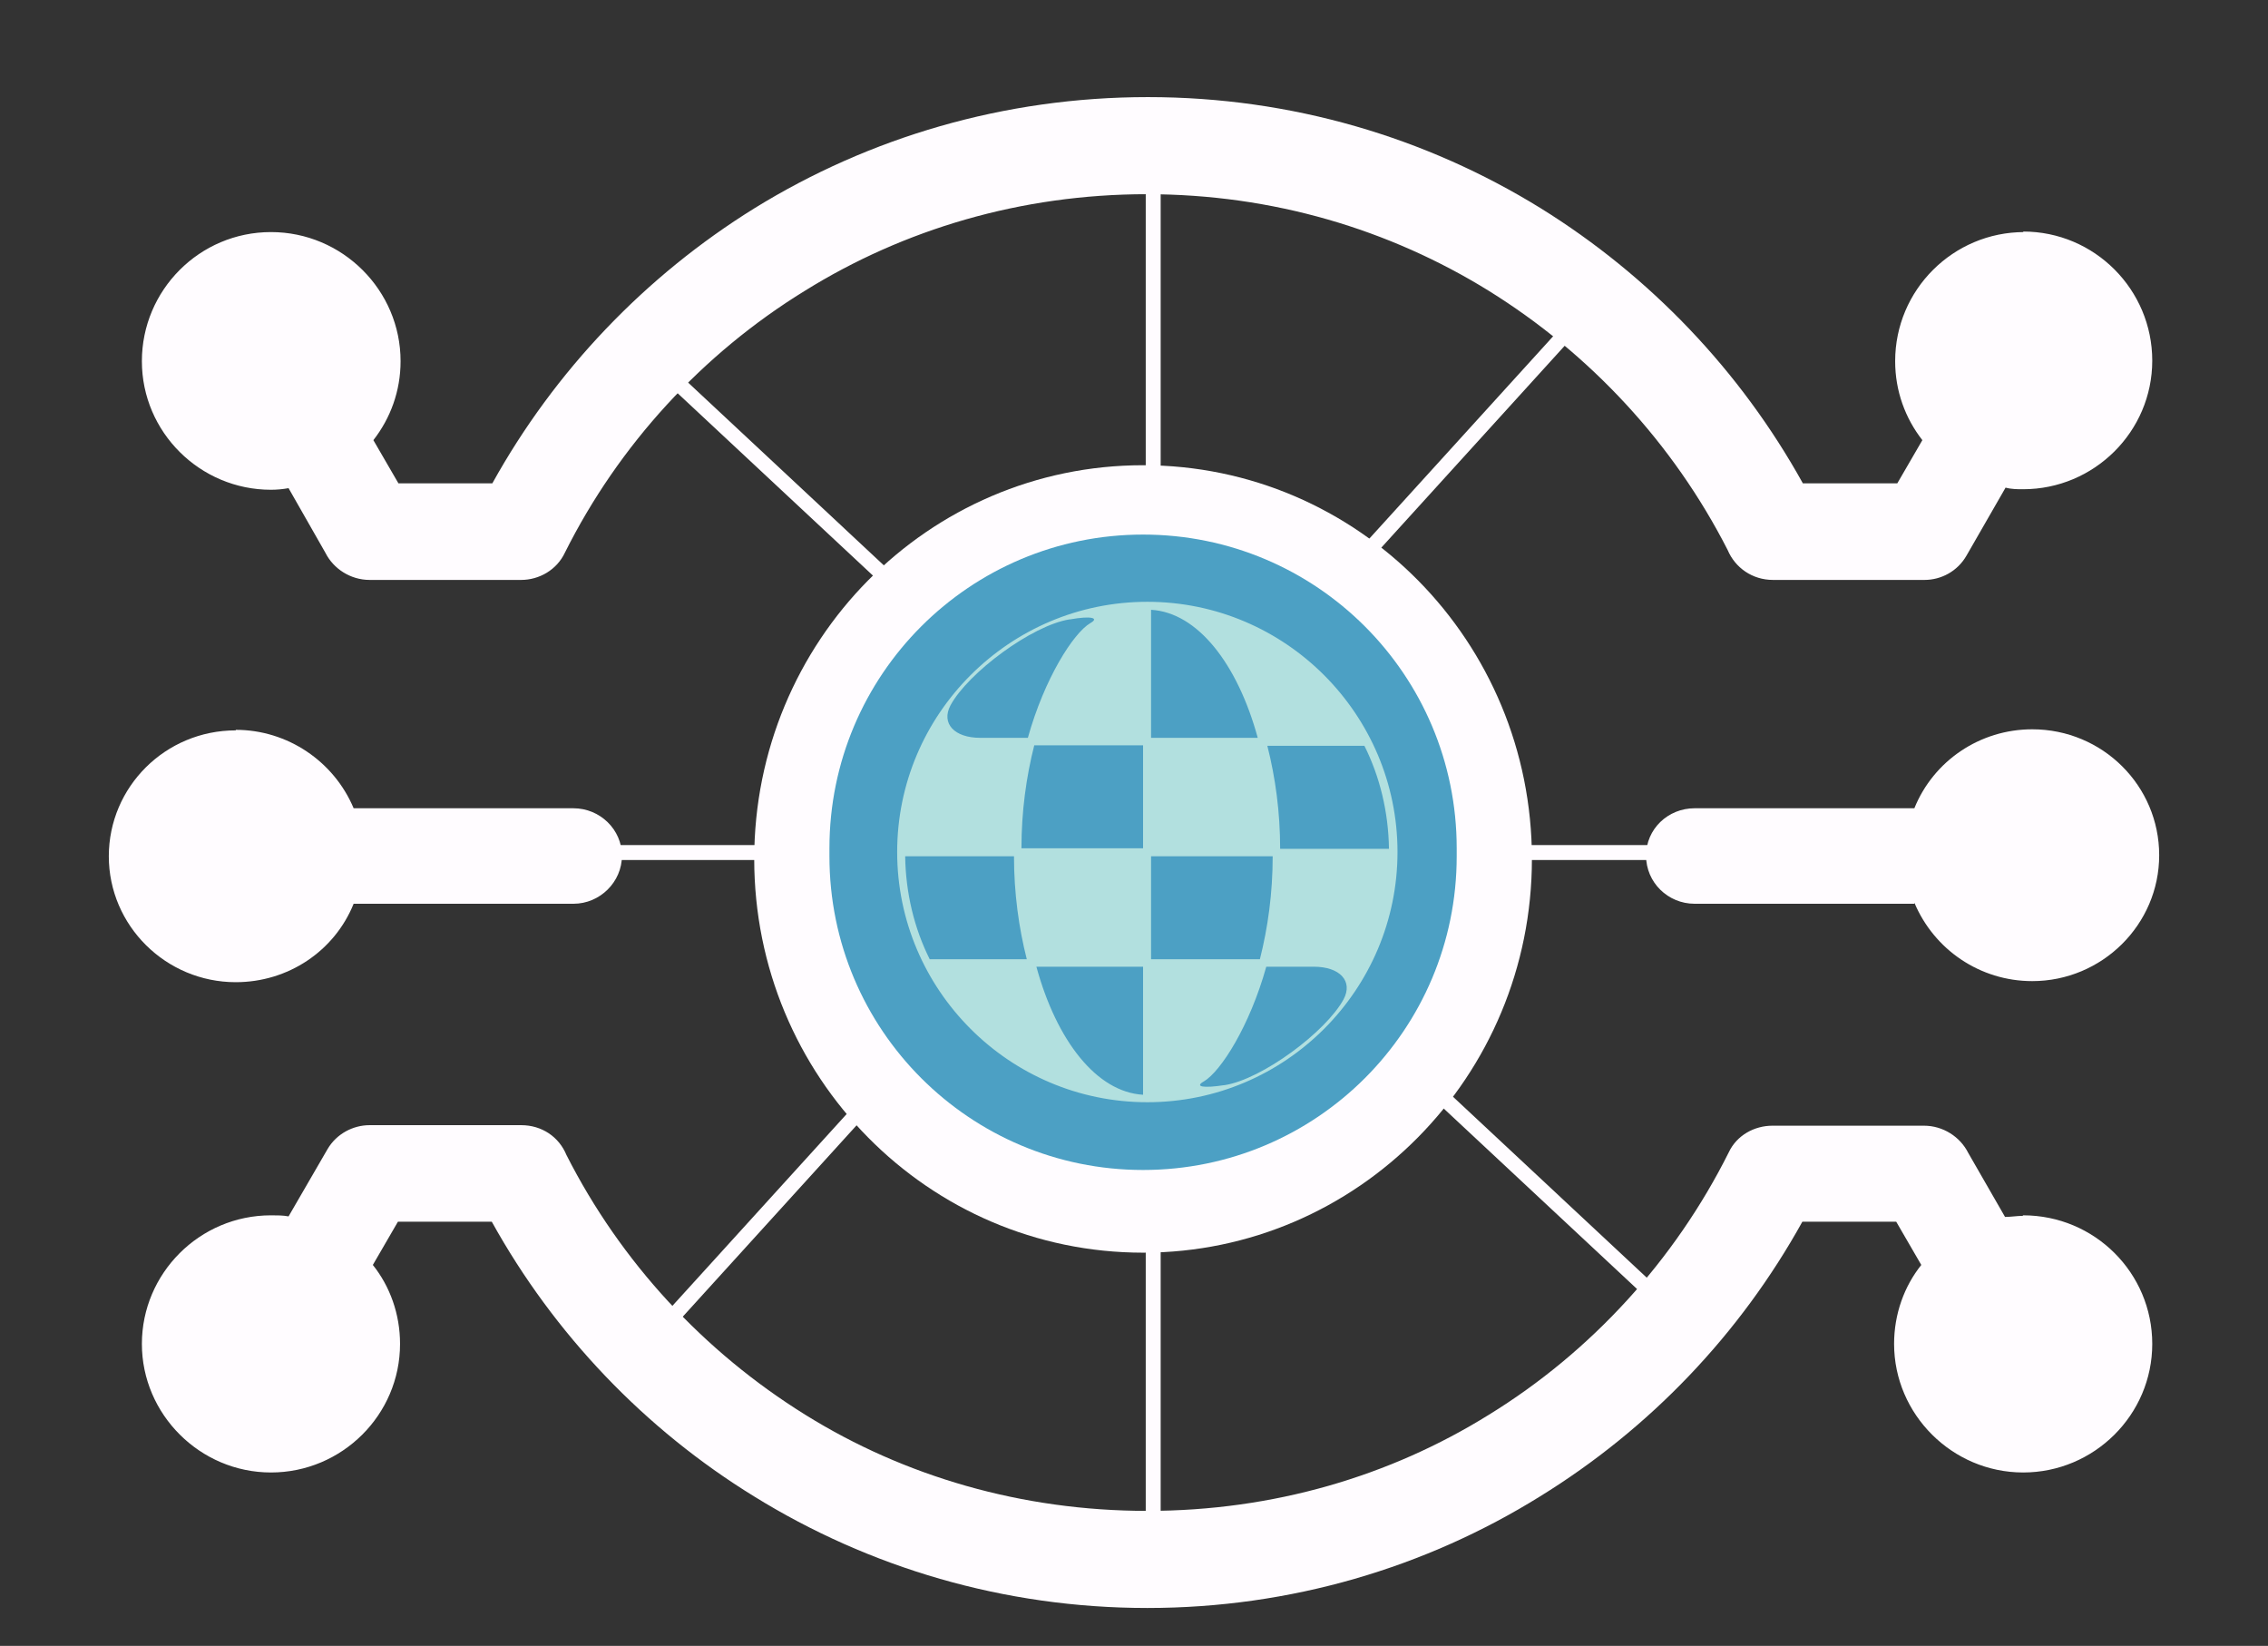 <?xml version="1.0" encoding="UTF-8"?>
<svg id="_圖層_1" data-name=" 圖層 1" xmlns="http://www.w3.org/2000/svg" viewBox="0 0 42.52 30.85">
  <rect x="0" y="0" width="42.52" height="30.85" fill="#333333" stroke="none"/>
  <rect x="-184.8" y="-229.78" width="497.48" height="660.76" style="fill: none;"/>
  <g>
    <path d="M35.89,16.94h-4.12c-.5,0-.91-.4-.91-.9s.41-.89.91-.89h4.12c.36-.89,1.23-1.48,2.21-1.48,1.32,0,2.38,1.06,2.38,2.36s-1.07,2.36-2.38,2.36c-.98,0-1.84-.59-2.21-1.47v.02Z" style="fill: #fffcff;"/>
    <path d="M4.42,13.68c.97,0,1.84.59,2.21,1.47h4.12c.5,0,.91.4.91.89s-.41.9-.91.9h-4.12c-.36.89-1.23,1.47-2.21,1.47-1.31,0-2.38-1.06-2.38-2.36s1.06-2.36,2.38-2.36h0Z" style="fill: #fffcff;"/>
    <g>
      <path d="M37.93,4.34c1.34,0,2.42,1.09,2.42,2.42s-1.09,2.41-2.42,2.41c-.11,0-.22,0-.33-.03l-.73,1.27c-.17.3-.48.46-.79.46h-2.84c-.39,0-.71-.23-.85-.56-1.02-2-2.58-3.68-4.48-4.86-1.86-1.15-4.05-1.81-6.41-1.81s-4.56.66-6.41,1.81c-1.92,1.18-3.49,2.89-4.5,4.91-.15.32-.48.51-.82.51h-2.84c-.36,0-.68-.21-.83-.51l-.69-1.21c-.11.02-.22.03-.33.03-1.33,0-2.42-1.08-2.42-2.41s1.08-2.42,2.42-2.42,2.43,1.09,2.43,2.42c0,.56-.19,1.07-.51,1.48l.47.81h1.76c1.17-2.11,2.87-3.89,4.92-5.16,2.14-1.32,4.67-2.08,7.37-2.08s5.22.76,7.36,2.08c2.05,1.27,3.75,3.05,4.92,5.16h1.77l.47-.81c-.32-.41-.51-.92-.51-1.48,0-1.34,1.09-2.42,2.42-2.42h-.02Z" style="fill: #fffcff;"/>
      <path d="M38.02,6.27c-.27,0-.49.22-.49.5s.22.5.49.5.49-.23.49-.5-.22-.5-.49-.5" style="fill: #fffcff;"/>
      <path d="M4.99,6.27c-.28,0-.49.22-.49.5s.22.5.49.5.49-.23.49-.5-.22-.5-.49-.5" style="fill: #fffcff;"/>
      <path d="M38.4,15.47c-.27,0-.49.22-.49.49,0,.29.21.51.49.51s.49-.22.49-.5-.23-.5-.49-.5Z" style="fill: #fffcff;"/>
      <path d="M37.93,22.78c1.34,0,2.42,1.08,2.42,2.41s-1.09,2.41-2.42,2.41-2.42-1.09-2.42-2.41c0-.56.19-1.08.51-1.48l-.47-.81h-1.76c-1.17,2.11-2.86,3.88-4.92,5.15-2.14,1.33-4.67,2.09-7.36,2.09s-5.22-.76-7.37-2.09c-2.05-1.26-3.75-3.04-4.92-5.15h-1.76l-.47.81c.32.4.51.92.51,1.48,0,1.33-1.09,2.41-2.42,2.41s-2.42-1.09-2.42-2.41,1.08-2.41,2.42-2.41c.11,0,.23,0,.33.02l.73-1.26c.17-.29.48-.45.79-.45h2.84c.39,0,.71.22.85.56,1.02,2.01,2.58,3.69,4.48,4.87,1.85,1.15,4.05,1.8,6.41,1.8s4.55-.65,6.4-1.8c1.92-1.18,3.49-2.9,4.5-4.92.15-.32.48-.5.82-.5h2.84c.36,0,.68.21.83.51l.69,1.2c.11,0,.23-.02.33-.02h0Z" style="fill: #fffcff;"/>
      <path d="M38.02,24.68c-.27,0-.49.22-.49.5s.22.5.49.5.49-.22.49-.5-.22-.5-.49-.5" style="fill: #fffcff;"/>
      <line x1="7.31" y1="15.98" x2="36.5" y2="15.98" style="fill: none; stroke: #fffcff; stroke-miterlimit: 10; stroke-width: .28px;"/>
      <line x1="21.62" y1="3" x2="21.62" y2="29.19" style="fill: none; stroke: #fffcff; stroke-miterlimit: 10; stroke-width: .28px;"/>
      <line x1="12.03" y1="6.55" x2="31.88" y2="25.08" style="fill: none; stroke: #fffcff; stroke-miterlimit: 10; stroke-width: .28px;"/>
      <line x1="30.4" y1="5.1" x2="12.12" y2="25.22" style="fill: none; stroke: #fffcff; stroke-miterlimit: 10; stroke-width: .28px;"/>
      <path d="M21.43,23.48c4.02,0,7.29-3.3,7.29-7.38s-3.26-7.38-7.29-7.38-7.29,3.3-7.29,7.38,3.26,7.38,7.29,7.38" style="fill: #fffcff;"/>
      <path d="M21.43,10.02c-3.25,0-5.88,2.63-5.88,5.88v.15c0,3.25,2.63,5.88,5.88,5.88s5.88-2.63,5.88-5.88v-.15c0-3.25-2.63-5.88-5.88-5.88" style="fill: #4ca0c4;"/>
      <path d="M22.95,20.34c-.39.06-.56.03-.38-.07.32-.19.86-1.04,1.17-2.15h.89c.49,0,.74.27.56.61-.33.61-1.53,1.5-2.23,1.61M21.58,16.05h2.28c0,.69-.09,1.34-.24,1.93h-2.04s0-1.93,0-1.93ZM21.58,11.43h0c.87.05,1.62,1.01,2,2.4h-2v-2.4ZM25.58,13.98c.29.58.45,1.24.46,1.93h-2.04c0-.69-.09-1.34-.24-1.93h1.82ZM21.43,15.9h-2.28c0-.69.09-1.34.24-1.93h2.04s0,1.93,0,1.93ZM21.43,20.52h0c-.87-.05-1.62-1.01-2-2.4h2v2.4ZM17.43,17.98c-.29-.58-.45-1.24-.46-1.93h2.04c0,.69.09,1.34.24,1.93h-1.82ZM20.06,11.61c.39-.07.56-.03.38.07-.32.19-.86,1.04-1.17,2.15h-.89c-.49,0-.74-.27-.56-.61.33-.61,1.53-1.5,2.23-1.61M21.51,11.28c-2.59,0-4.69,2.11-4.69,4.69s2.1,4.69,4.69,4.69,4.69-2.11,4.69-4.69-2.1-4.69-4.69-4.69" style="fill: #b2e0df;"/>
    </g>
  </g>
</svg>